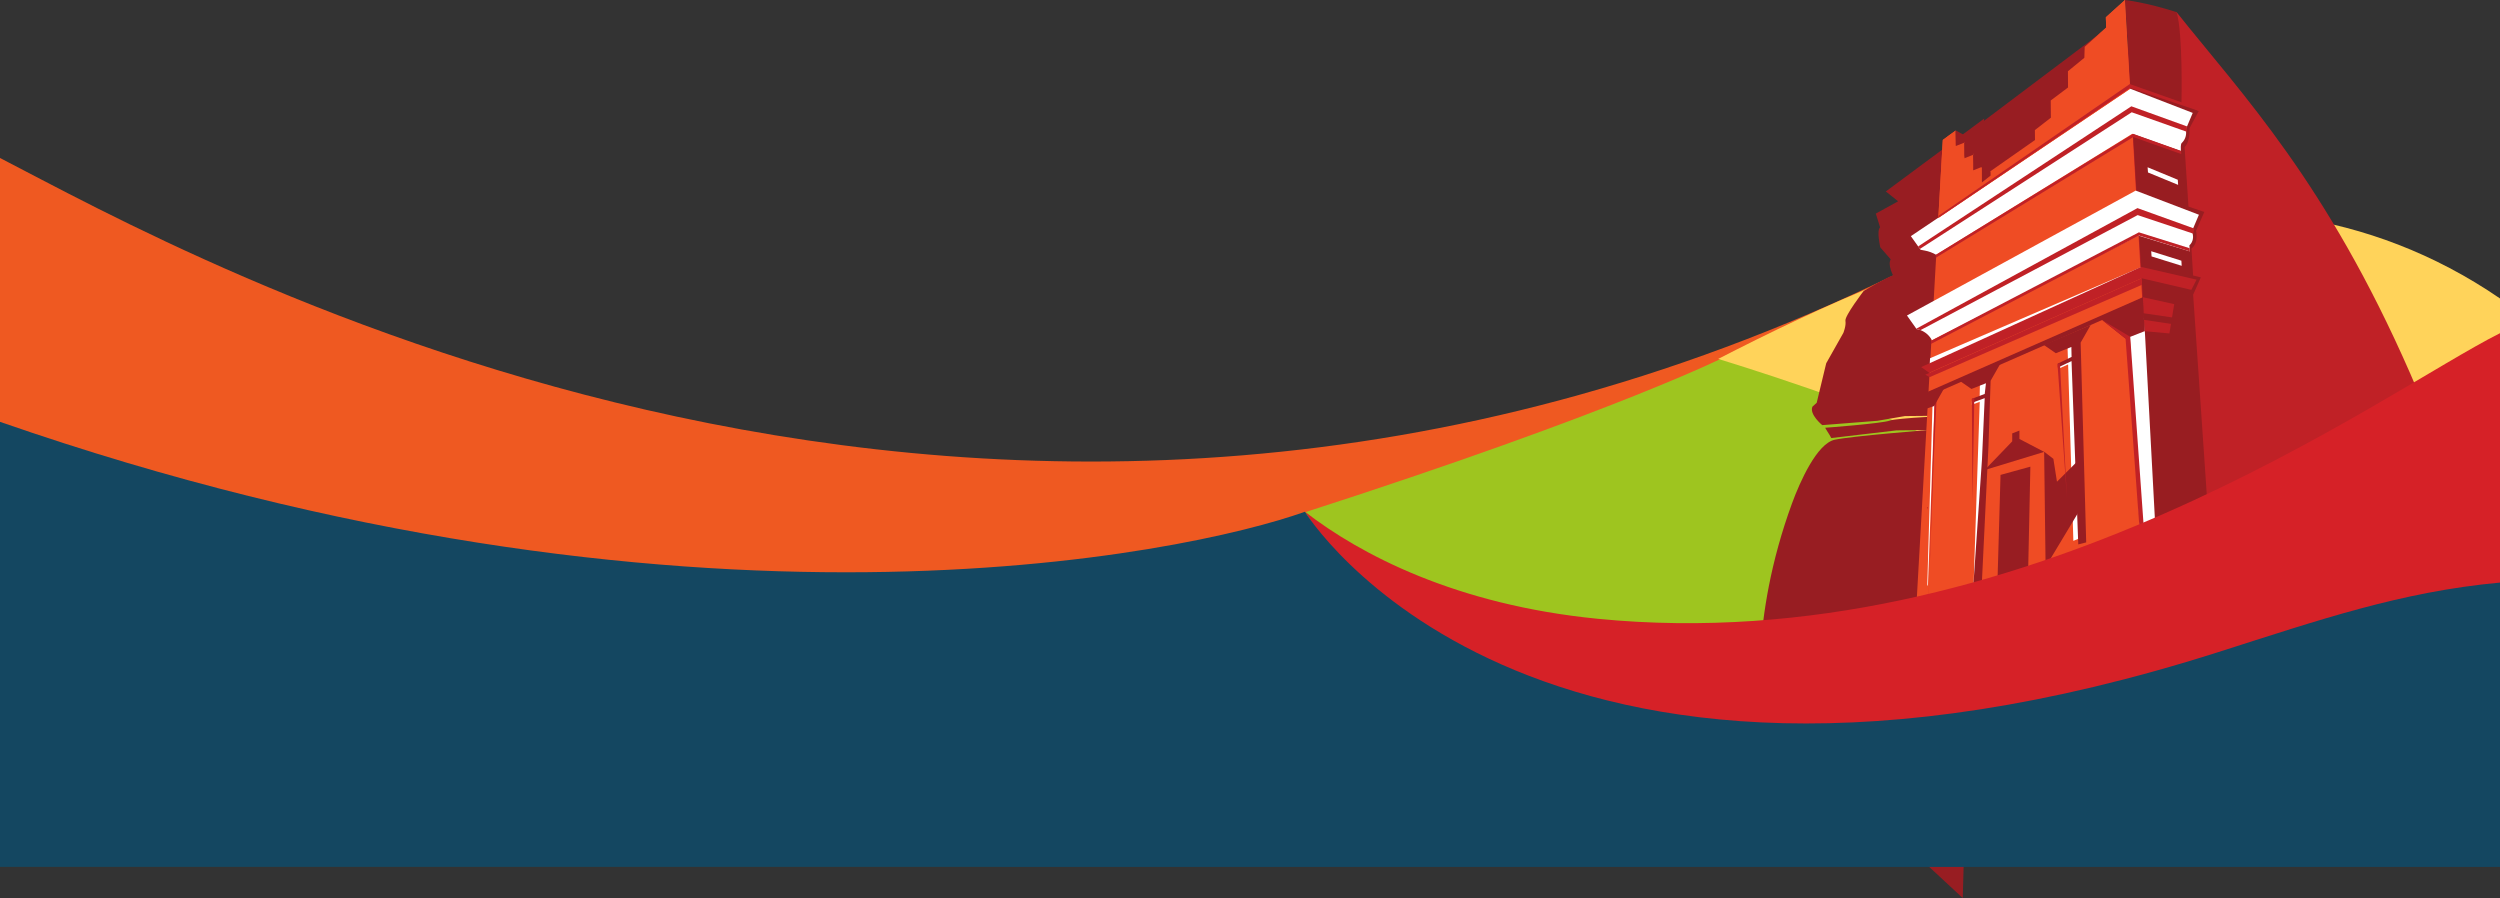 <svg xmlns="http://www.w3.org/2000/svg" xmlns:xlink="http://www.w3.org/1999/xlink" id="Layer_2" data-name="Layer 2" viewBox="0 0 1152.67 414.08"><rect x="0" y="0" width="1152.67" height="414.08" fill="#333333" stroke="none"/><defs><style>      .hom-1 {        fill: url(#hom-g);      }      .hom-1, .hom-2, .hom-3, .hom-4, .hom-5, .hom-6, .hom-7, .hom-8, .hom-9, .hom-10, .hom-11, .hom-12 {        stroke-width: 0px;      }      .hom-2 {        fill: #d62127;      }      .hom-3 {        fill: #981d21;      }      .hom-4 {        fill: #9ec51f;      }      .hom-5 {        fill: #c02126;      }      .hom-6 {        fill: #f4f4f4;      }      .hom-7 {        fill: #ef5921;      }      .hom-8 {        fill: #ef4c24;      }      .hom-9 {        fill: #981d22;      }      .hom-10 {        fill: #fff;      }      .hom-11 {        fill: #144761;      }      .hom-12 {        fill: #00b4b3;      }    </style><linearGradient id="hom-g" x1="792.22" y1="173.15" x2="1152.67" y2="173.15" gradientUnits="userSpaceOnUse"><stop offset="0" stop-color="#ffd35a"></stop><stop offset=".86" stop-color="#ffd35a"></stop><stop offset="1" stop-color="#ffd35a"></stop></linearGradient></defs><g id="Layer_1-2" data-name="Layer 1"><g><g><path class="hom-7" d="M873.21,126.84C613.75,321.45,152.92,326.98,0,267.45V72.84c85.12,43.73,456.41,256.4,873.21,54Z"></path><path class="hom-12" d="M595.84,235.5c2.55.69,3.9,1.09,3.9,1.09-.21-.15-1.54-.52-3.9-1.09Z"></path></g><path class="hom-4" d="M1078.77,245.06l-281.72-81.36s-50.17,25.76-197.76,73.27c-9.15,2.95-.57,33.84,12.39,68.71l180.96-3.67,286.13-56.95Z"></path><path class="hom-1" d="M1152.67,137.61v21.08l-134.41,87.05s-26.83,21.56-125.27-42.04c-22.03-14.23-100.77-38.22-100.77-38.22,91.31-46.86,237.97-111.76,360.45-27.87Z"></path><path class="hom-6" d="M990.82,237.22c2.06,0,2.07-3.21,0-3.21s-2.07,3.21,0,3.21h0Z"></path><g id="hom-h"><path class="hom-9" d="M904.98,414.08l-92.85-86.24s-5.93-41.08,14.15-95.86c3.6-9.81,11.46-27.49,19.65-29.23,8.19-1.75,43.28-4.48,43.28-4.48l-14.87.17-30,3.53s-.54-1.03-.79-1.44-2.16-3.35-1.97-3.32,26.39-2.01,29.66-3.27c3.27-1.26,30.06-2.33,30.06-2.33,0,0-22.69.19-23.01.23-.31.04-12.61,2.17-12.61,2.17l-25.5,2s-6.05-4.93-4.53-8.5l1.97-1.8,4.39-18.22,7.9-14s1.36-3.32.96-5.58,8.44-13.8,8.44-13.8c0,0,11.59-6.83,13.53-7.14,0,0-2.58-4.84-1.1-7.41l-4.79-5.49s-1.8-7.76-.1-9.25l-1.97-6.35,10.29-5.66-5.67-4.54,45.33-33.59-9.86,359.4Z"></path><g><path class="hom-5" d="M883.78,130.73l.1-.05s-.06.02-.1.05Z"></path><path class="hom-5" d="M1149.45,279.24l-2.26,2.58-2.82,3.22-179.31-23.2h-.02l-13.28,1.25-8.77.82-7.57.71-.34.03-13.58,1.28-.47.05-7.16.67h0l-1.4.13h0l-1.28.12-1.13.11-19.52,1.83-1.05.1h-.02l-.5.05-.32.03-.93.08.23-.51.76-1.67.36-.79h0s.54-1.18.54-1.18v-.02s.02-.02.02-.02v-.02s7.88-17.26,7.88-17.26l3.7-70.26h0s.12-2.23.12-2.23l.34-6.46.12-2.2v-.08l.16-3.03.08-1.53.1-1.97.4-7.67.07-1.31.02-.18.4-7.79.11-2.04.46-8.71,1.09-20.75.08-1.42v-.02l.43-8.1.11-2,.39-7.42h0s0-.15,0-.15v-.03l.05-1.03.34-6.36v-.03l.65-12.29h0s.04-.71.04-.71v-.1s.02,0,.02,0l.05-.02,2.93-1.92h0l3.87-2.54s0,0,0,0l31.88-20.85,27.78-18.17,7.76-5.08h0l.02-.02.05-.03,22.43-17.51c30.35,38.13,68.97,78.14,107.73,166.63,2.91,6.65,5.82,13.57,8.72,20.82,9.14,22.83,18.23,48.78,27.15,78.53.76,2.52,1.51,5.07,2.27,7.65Z"></path><path class="hom-8" d="M979.75,0l-8.81,7.96v.43s.06,1.64.06,1.64l.08,2.69-.02.02-6.59,5.89-3.29,2.95-.16,5.35v.04s-2.92,2.48-7.33,6.23l-.26.22c-2.59,2.21-5.68,4.84-8.99,7.65h0c-11.64,9.92-25.99,22.12-30.96,26.34-1.04.89-1.66,1.42-1.77,1.52,0,0,0,0-.02,0-.02.02-.03.02-.03,0s.02-.04.04-.1l-4.94,2.92-5.22,3.09-3.01-2.16-.86-5.05,4.02-7.41h0s-3.28,2.33-3.28,2.33l-2.65,1.97h0s-.24,4.05-.24,4.05l-14.89,262.9,107.62-86.87,5.4-3.15h.03S979.75,0,979.75,0Z"></path><polygon class="hom-10" points="953.16 156.75 953.49 166.7 948.83 168.11 949.03 170.06 953.55 168.02 955.96 249.38 960.72 247.37 958 155.3 953.16 156.75"></polygon><polygon class="hom-10" points="909.18 185.02 910.3 184.67 912.73 183.94 912.76 182.52 912.86 177.8 912.95 173.77 917.24 172.54 915.75 207.61 914.47 228.92 914.43 229.55 912.47 262.3 912.44 277.75 909.1 279.07 909.27 278.56 911.59 274.53 909.69 277.6 912.79 185.25 910.31 186.21 909.18 186.65 909.18 185.73 909.18 185.02"></polygon><polygon class="hom-10" points="891.99 184.13 891.08 184.58 888.61 269.55 888.9 270.28 891.99 184.13"></polygon><g><polygon class="hom-5" points="889.53 266.94 888.82 286.12 888.96 286.13 889.53 266.94"></polygon><polygon class="hom-5" points="892.9 184.13 891.99 184.58 889.53 266.94 891.53 213.47 892.9 184.13"></polygon><polygon class="hom-5" points="888.46 233.75 888.77 235.07 888.82 233.78 888.46 233.75"></polygon></g><polygon class="hom-10" points="993.82 247.94 993.89 247.92 993.89 247.94 993.82 247.94"></polygon><polygon class="hom-10" points="1004.4 149.15 999.54 240.98 999.52 241 994.04 242.71 993.61 242.81 993.45 242.85 988.51 244.2 986.47 244.86 986.57 243.29 982.03 155.2 981.91 152.98 987.87 146.63 988.5 146.72 988.81 152.7 988.9 152.71 988.94 152.71 1000.25 153.74 1001.08 148.64 1004.4 149.15"></polygon><polygon class="hom-3" points="993.89 247.92 993.89 247.94 993.82 247.94 993.89 247.92"></polygon><polygon class="hom-9" points="971.32 13.11 900 66.81 907.83 90.11 975.28 43.39 971.32 13.11"></polygon><path class="hom-3" d="M1018.01,235.81l-18.43,5.22-5.15,1.56-.7.21-.02-.18-.04-1.15-.5-9.45-4.25-79.31-.31-5.22-.05-.76-.14-2.3-.32-5.42-.11-1.74-.02-.22v-.02l-.52-8.73-.31-5.03v-.19s-.87-14.35-.87-14.35v-.11l-.09-1.5-.47-7.91-.2-3.25-.47-7.97-1.48-24.77-.08-1.42v-.07s-.6-9.98-.6-9.98l-.05-.9-.11-1.85h0l-.48-8.08-.02-.34-.11-1.78-.94-15.68L979.75,0s9.37.98,23.83,5.61c2.98,10.25,2.23,41.56,2.23,41.56l.04.5,7.96,3.46-4.29,7.98s.38,6.43-2.28,8.68l1.8,27.46,7.31,2.47-3.82,8.71s1.37,5.47-2.12,8.18l.76,12.42,3.56.86-3.54,8,2.8,40.96.12,1.84v.02l3.89,56.97v.13Z"></path><polygon class="hom-9" points="896.55 178.72 893.39 180.07 884.09 184.04 884.57 189.66 891.77 187.21 896.55 178.72"></polygon><path class="hom-10" d="M1011.23,105.22l-.58,1.37s.18.41.32,1.06c.3,1.34.43,3.69-1.52,5.49,0,.15.05.73.19,2.76l-23.66-7.27-95.22,48.27-.07-.14c-1.14-2.11-3-3.72-5.21-4.54-.52-.19-1.06-.35-1.62-.45l-.14-.03-.17-.18-4.31-6.09,105.47-57.59,29.14,11.13-2.63,6.21Z"></path><polygon class="hom-10" points="1004.26 85.24 990.37 79.52 990.19 77.12 1004.11 82.88 1004.26 85.24"></polygon><polygon class="hom-10" points="1005.91 122.56 992.02 118.23 991.85 115.83 1005.76 120.19 1005.91 122.56"></polygon><path class="hom-5" d="M1011.8,105.42c-.23.55-.57,2.31-.57,2.31l-.26-.09-25.37-8.47-100.13,53.04c-.52-.19-1.06-.35-1.62-.45l-.14-.03-.17-.18,101.97-55.6,25.71,9.26.57.2Z"></path><polygon class="hom-9" points="935 268.74 920.85 272.37 922.38 218.96 936.14 215.16 935 268.74"></polygon><path class="hom-10" d="M1008.37,58.29l-.57,1.36s.11.39.15,1h0c.08,1.28-.11,3.51-2.06,5.31,0,0-.59.35-.36,3.72l-22.4-7.99-90.45,55.77c-1.6-.93-3.36-1.58-5.18-1.92l-1.99-.38-.28-.39-.82-1.15-3.38-4.74,101.19-67.95,28.78,11.13-2.63,6.23Z"></path><path class="hom-5" d="M1008.38,60.8l-.43-.15h0s-25.08-8.89-25.08-8.89l-97.64,63-.82-1.15,98.29-64.6,25.68,9.28c-.23.54,0,2.51,0,2.51Z"></path><polygon class="hom-5" points="1009.65 115.9 986.27 108.61 986.26 108.61 890.27 158.59 890.36 157.17 890.76 156.9 986.17 107.12 986.18 107.12 1009.55 114.44 1009.65 115.9"></polygon><polygon class="hom-5" points="1005.73 71.04 983.58 63.2 892.52 118.86 892.6 117.45 983.49 61.71 1005.63 69.58 1005.73 71.04"></polygon><polygon class="hom-9" points="959.67 233.91 943.16 261.38 942.49 208.27 946.75 211.56 948.4 222.1 958.72 211.78 959.67 233.91"></polygon><polygon class="hom-8" points="982.08 40.92 893.68 100.55 893.69 100.41 893.74 99.52 895.53 68.58 895.77 64.53 895.78 64.53 898.42 62.57 901.71 60.15 901.71 60.23 901.82 66.79 905.7 65.42 905.79 72.24 909.76 70.72 910.28 76.94 913.29 76.91 916.88 79.53 938.27 64.56 938.22 59.98 945.6 54.26 945.52 46.33 953.5 40.34 953.46 32.84 961.03 26.64 961.18 21.58 961.19 21.58 964.48 18.63 971.09 12.74 971.09 12.73 970.95 8.4 970.93 7.96 970.94 7.96 979.75 0 981.95 38.78 982.06 40.61 982.08 40.92"></polygon><polygon class="hom-5" points="1002.46 140.23 987.96 137.03 987.98 137.27 988.1 139.25 988.49 146.72 1001.08 148.64 1002.46 140.23"></polygon><polygon class="hom-5" points="1000.24 153.74 1001.08 148.64 988.49 146.72 988.81 152.7 1000.24 153.74"></polygon><polygon class="hom-10" points="987.16 123.18 986.27 126.84 889.68 168.68 889.89 165.16 987.16 123.18"></polygon><polygon class="hom-5" points="987.62 131.29 889.68 173.9 887.72 172.76 987.44 128.3 987.62 131.29"></polygon><path class="hom-9" d="M931.09,202.39v-3.87s-3.32,1.3-3.32,1.3v3.67s-12.73,13.24-12.73,13.24l27.47-8.38c-.51-.27-6.61-3.48-11.41-5.95Z"></path><polygon class="hom-9" points="988.1 139.25 888.88 182.78 888.96 180.59 988 137.03 988.1 139.25"></polygon><polygon class="hom-3" points="1007.22 150.28 988.36 147.45 988.02 144.38 1007.37 147.23 1007.22 150.28"></polygon><polygon class="hom-9" points="988.81 152.7 980.03 156.14 967.98 146.57 987.98 137.27 988.1 139.25 988.81 152.7"></polygon><polygon class="hom-9" points="963.96 149.84 959.32 157.97 961.88 250.08 958.22 251.01 955.12 166.49 948.79 169.47 948.77 167.66 955.14 164.56 955.04 159.97 947.87 162.86 942.34 159.04 963.96 149.84"></polygon><polygon class="hom-9" points="917.81 175.55 921.97 168.26 922.45 167.42 903.45 175.51 904.22 176.05 908.97 179.34 912.86 177.8 915.66 176.7 915.1 181.63 912.76 182.52 910.3 183.46 909.17 183.88 909.18 185.73 910.31 185.32 915.08 183.57 913.83 211.8 908.32 292.19 912.52 294.68 916.84 205.22 917.81 175.55"></polygon><polygon class="hom-5" points="1012.76 128.93 1010.36 133.64 987.44 128.3 889.51 171.87 885.78 169.25 987.17 123.06 1012.76 128.93"></polygon><polygon class="hom-5" points="988.46 244.31 986.47 244.86 986.35 244.89 986.43 243.32 980.03 156.14 969.26 147.59 982.03 155.2 982.18 155.29 988.47 243.76 988.46 244.31"></polygon><polygon class="hom-5" points="948.64 167.79 953 229.51 949.77 167.41 948.64 167.79"></polygon><polygon class="hom-5" points="910.3 183.46 909.44 231.46 909.19 189.99 909.17 183.88 910.3 183.46"></polygon><path class="hom-5" d="M1010.63,48.87l-28.65-10.11h-.01s-88.22,60.76-88.22,60.76l-.05.89,88.37-59.8.08-.05,31.67,10.57h0c-.18-2.59-3.3-1.99-3.18-2.26Z"></path><polygon class="hom-3" points="901.72 60.13 901.74 67.33 905.74 65.74 905.73 62.35 901.72 60.13"></polygon><polygon class="hom-3" points="905.74 65.76 905.76 72.96 909.76 71.37 909.75 67.98 905.74 65.76"></polygon><polygon class="hom-3" points="909.76 71.34 909.78 78.54 913.78 76.95 913.77 73.56 909.76 71.34"></polygon><polygon class="hom-3" points="913.78 76.91 913.8 84.11 917.8 80.95 917.79 79.13 913.78 76.91"></polygon></g></g><g><path class="hom-2" d="M1152.67,276.91c-36.58,7.25-80.58,18.11-133.9,33.91-317.43,94.05-414.73-70.76-417.06-74.8-.02-.05-.04-.08-.04-.08,25.62,19.83,69.82,42.94,134.96,49.36,195.72,19.31,362.22-104.75,416.05-131.68v123.28Z"></path><path class="hom-11" d="M1152.67,268.62v131.08H0v-205.2c317,110.15,547.32,60.89,601.66,41.45,0,0,101.82,166.41,421.17,64.7,46.81-14.91,84.07-27.8,129.83-32.04Z"></path></g></g></g></svg>